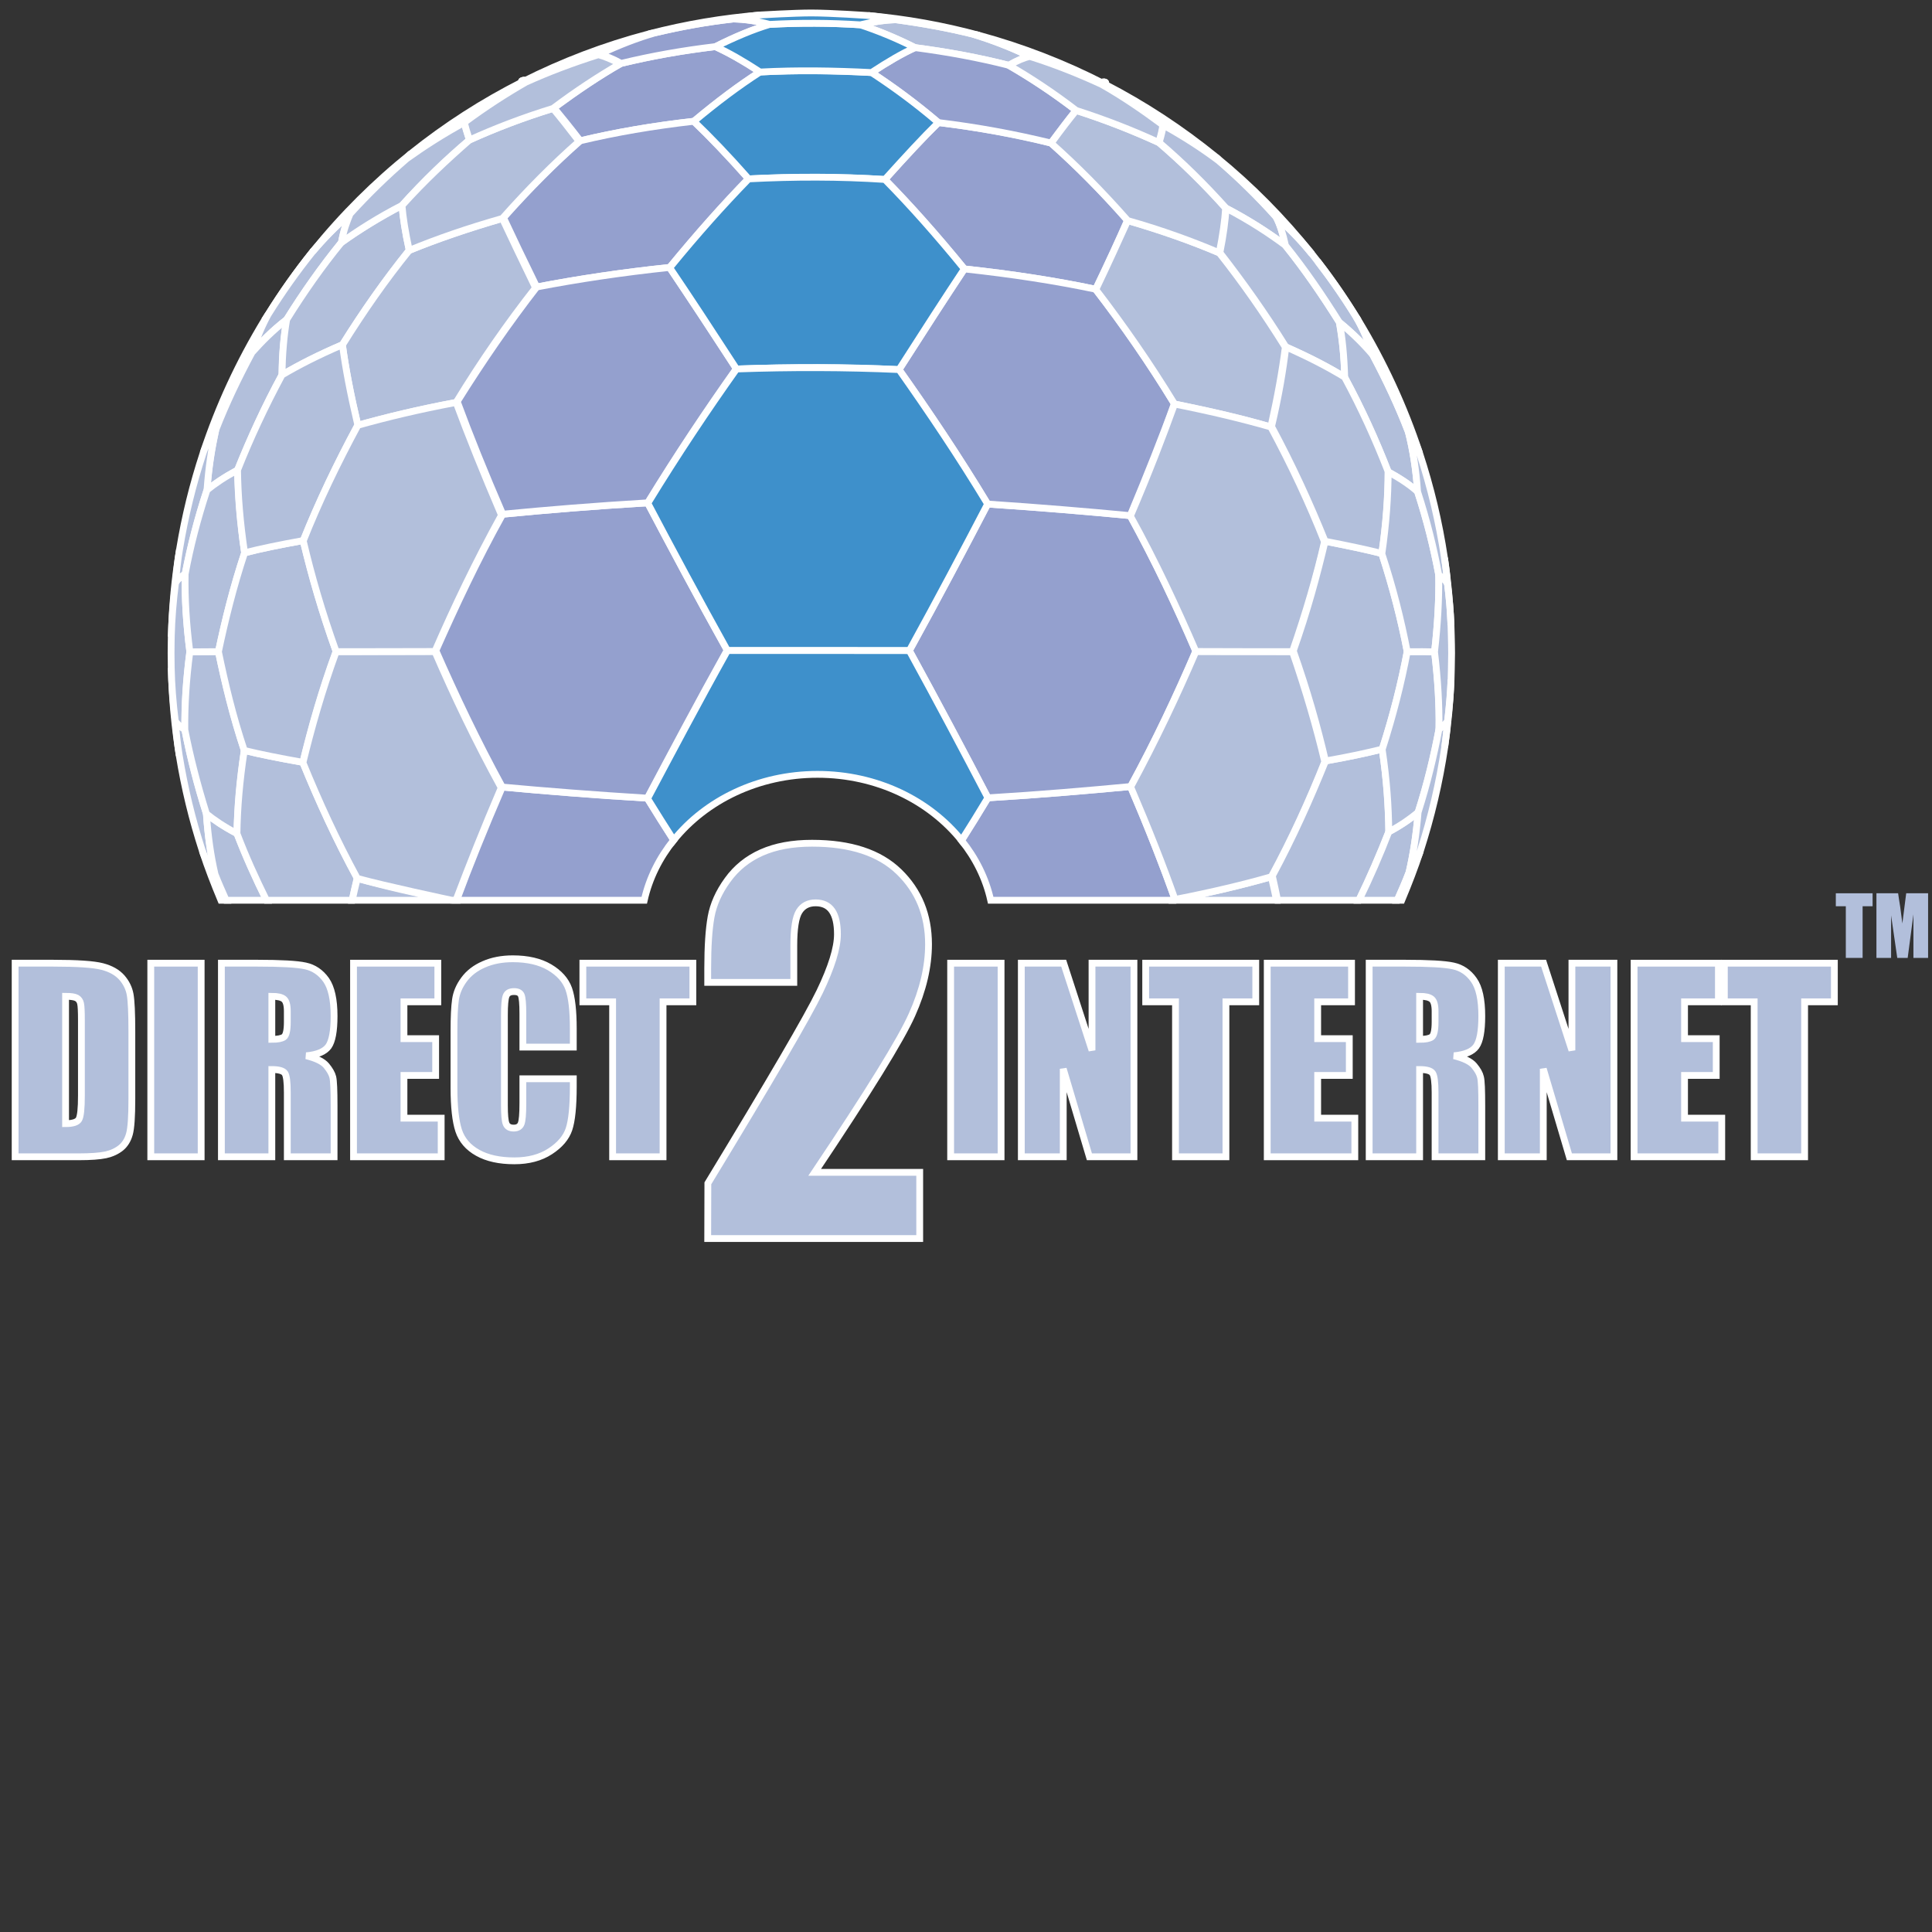 <?xml version="1.0" encoding="UTF-8"?>
<svg xmlns="http://www.w3.org/2000/svg" xmlns:xlink="http://www.w3.org/1999/xlink" width="142pt" height="142pt" viewBox="0 0 142 142" version="1.1">
<rect x="0" y="0" width="142" height="142" fill="#333333" stroke="none"/>
<defs>
<g>
<symbol overflow="visible" id="glyph0-0">
<path style="stroke:none;" d="M 0.75 0 L 0.75 -3.75 L 3.75 -3.75 L 3.75 0 Z M 0.844 -0.094 L 3.656 -0.094 L 3.656 -3.656 L 0.844 -3.656 Z M 0.844 -0.094 "/>
</symbol>
<symbol overflow="visible" id="glyph0-1">
<path style="stroke:none;" d="M 2.734 -4.75 L 2.734 -3.797 L 2 -3.797 L 2 0 L 0.766 0 L 0.766 -3.797 L 0.031 -3.797 L 0.031 -4.75 Z M 2.734 -4.75 "/>
</symbol>
<symbol overflow="visible" id="glyph0-2">
<path style="stroke:none;" d="M 4.047 -4.75 L 4.047 0 L 2.969 0 L 2.969 -3.203 L 2.547 0 L 1.781 0 L 1.328 -3.125 L 1.328 0 L 0.25 0 L 0.25 -4.75 L 1.844 -4.75 C 1.883 -4.457 1.938 -4.117 2 -3.734 L 2.156 -2.531 L 2.438 -4.75 Z M 4.047 -4.75 "/>
</symbol>
</g>
</defs>
<g id="surface1">
<path style="fill-rule:nonzero;fill:rgb(62.932%,60.869%,80.658%);fill-opacity:1;stroke-width:0.5;stroke-linecap:butt;stroke-linejoin:miter;stroke:rgb(100%,100%,100%);stroke-opacity:1;stroke-miterlimit:4;" d="M 34.137 83.004 C 35.691 84.191 37.145 85.129 38.652 85.961 C 38.203 86.297 39.047 85.828 38.516 86.004 C 37.953 86.004 38.914 86.242 38.414 85.992 C 35.461 84.496 32.777 82.77 30.199 80.707 C 30.086 80.617 29.965 80.488 29.898 80.34 C 31.164 81.246 32.551 82.141 34.137 83.004 Z M 34.137 83.004 " transform="matrix(1,0,0,-1,0,92)"/>
<path style="fill-rule:nonzero;fill:rgb(62.932%,60.869%,80.658%);fill-opacity:1;stroke-width:0.5;stroke-linecap:butt;stroke-linejoin:miter;stroke:rgb(100%,100%,100%);stroke-opacity:1;stroke-miterlimit:4;" d="M 43.98 87.98 C 45.469 88.688 46.824 89.203 48.129 89.582 C 47.961 89.562 47.812 89.539 47.645 89.496 C 44.426 88.645 41.379 87.488 38.406 85.988 C 38.91 86.246 37.949 86.004 38.512 86.004 C 39.047 85.828 38.086 85.965 38.652 85.961 C 40.309 86.707 42.039 87.391 43.98 87.98 Z M 43.98 87.98 " transform="matrix(1,0,0,-1,0,92)"/>
<path style="fill-rule:nonzero;fill:rgb(69.861%,74.924%,85.753%);fill-opacity:1;stroke-width:0.5;stroke-linecap:butt;stroke-linejoin:miter;stroke:rgb(100%,100%,100%);stroke-opacity:1;stroke-miterlimit:4;" d="M 67.254 88.5 C 65.77 89.242 64.488 89.758 63.227 90.176 C 64.23 90.414 65.074 90.527 65.836 90.551 C 67.832 90.281 69.66 89.949 71.52 89.488 C 72.844 89.066 74.203 88.578 75.684 87.855 C 75.27 87.773 74.758 87.559 74.141 87.203 C 71.922 87.766 69.68 88.18 67.254 88.5 Z M 67.254 88.5 " transform="matrix(1,0,0,-1,0,92)"/>
<path style="fill-rule:nonzero;fill:rgb(62.932%,60.869%,80.658%);fill-opacity:1;stroke-width:0.5;stroke-linecap:butt;stroke-linejoin:miter;stroke:rgb(100%,100%,100%);stroke-opacity:1;stroke-miterlimit:4;" d="M 75.695 87.852 C 77.605 87.25 79.316 86.559 80.969 85.797 C 81.395 86.113 80.578 85.68 81.082 85.84 C 81.59 86 80.699 86.074 81.172 85.832 C 78.207 87.352 75.176 88.527 71.969 89.402 C 71.828 89.441 71.699 89.465 71.527 89.484 C 72.855 89.09 74.215 88.57 75.695 87.852 Z M 75.695 87.852 " transform="matrix(1,0,0,-1,0,92)"/>
<path style="fill-rule:nonzero;fill:rgb(84.438%,84.154%,84.224%);fill-opacity:1;stroke-width:0.5;stroke-linecap:butt;stroke-linejoin:miter;stroke:rgb(100%,100%,100%);stroke-opacity:1;stroke-miterlimit:4;" d="M 85.5 82.805 C 87.062 81.938 88.418 81.059 89.656 80.121 C 89.59 80.273 89.484 80.371 89.371 80.461 C 86.824 82.531 84.109 84.312 81.199 85.816 C 80.734 86.059 81.613 85.984 81.117 85.824 C 80.594 85.828 81.527 85.781 81.004 85.785 C 82.504 84.934 83.945 83.984 85.5 82.805 Z M 85.5 82.805 " transform="matrix(1,0,0,-1,0,92)"/>
<path style="fill-rule:nonzero;fill:rgb(57.961%,62.582%,80.681%);fill-opacity:1;stroke-width:0.5;stroke-linecap:butt;stroke-linejoin:miter;stroke:rgb(100%,100%,100%);stroke-opacity:1;stroke-miterlimit:4;" d="M 49.516 30.254 C 48.871 31.254 48.227 32.277 47.578 33.336 C 43.594 33.566 40.148 33.855 36.918 34.152 C 35.578 31.039 34.484 28.328 33.562 25.832 L 47.352 25.832 C 47.715 27.457 48.469 28.953 49.516 30.254 Z M 49.516 30.254 " transform="matrix(1,0,0,-1,0,92)"/>
<path style="fill-rule:nonzero;fill:rgb(57.961%,62.582%,80.681%);fill-opacity:1;stroke-width:0.5;stroke-linecap:butt;stroke-linejoin:miter;stroke:rgb(100%,100%,100%);stroke-opacity:1;stroke-miterlimit:4;" d="M 42.648 81.652 C 41.855 82.68 41.242 83.434 40.715 84.07 C 42.465 85.352 44.062 86.441 45.652 87.34 C 47.898 87.883 50.156 88.285 52.586 88.574 C 53.555 88.113 54.605 87.555 55.855 86.715 C 54.34 85.75 52.781 84.574 50.992 83.086 C 48.035 82.754 45.301 82.289 42.648 81.652 Z M 42.648 81.652 " transform="matrix(1,0,0,-1,0,92)"/>
<path style="fill-rule:nonzero;fill:rgb(57.961%,62.582%,80.681%);fill-opacity:1;stroke-width:0.5;stroke-linecap:butt;stroke-linejoin:miter;stroke:rgb(100%,100%,100%);stroke-opacity:1;stroke-miterlimit:4;" d="M 39.449 70.906 C 38.461 72.926 37.672 74.566 37.008 75.996 C 38.93 78.156 40.773 80.004 42.648 81.652 C 45.285 82.281 48.02 82.746 50.992 83.086 C 52.199 81.934 53.488 80.578 55.016 78.871 C 53.18 76.984 51.285 74.859 49.215 72.344 C 45.691 71.973 42.5 71.492 39.449 70.906 Z M 39.449 70.906 " transform="matrix(1,0,0,-1,0,92)"/>
<path style="fill-rule:nonzero;fill:rgb(57.961%,62.582%,80.681%);fill-opacity:1;stroke-width:0.5;stroke-linecap:butt;stroke-linejoin:miter;stroke:rgb(100%,100%,100%);stroke-opacity:1;stroke-miterlimit:4;" d="M 45.652 87.34 C 45.016 87.695 44.48 87.902 44.039 88.004 C 45.504 88.699 46.855 89.215 48.184 89.598 C 50.051 90.039 51.902 90.383 53.898 90.605 C 54.684 90.605 55.543 90.48 56.566 90.207 C 55.32 89.836 54.051 89.32 52.586 88.574 C 50.152 88.285 47.895 87.883 45.652 87.34 Z M 45.652 87.34 " transform="matrix(1,0,0,-1,0,92)"/>
<path style="fill-rule:nonzero;fill:rgb(57.961%,62.582%,80.681%);fill-opacity:1;stroke-width:0.5;stroke-linecap:butt;stroke-linejoin:miter;stroke:rgb(100%,100%,100%);stroke-opacity:1;stroke-miterlimit:4;" d="M 53.898 90.605 C 54.613 90.77 55.254 90.848 55.91 90.898 C 53.121 90.676 50.406 90.215 47.703 89.512 C 47.848 89.551 48.016 89.578 48.184 89.598 C 50.051 90.039 51.902 90.383 53.898 90.605 Z M 53.898 90.605 " transform="matrix(1,0,0,-1,0,92)"/>
<path style="fill-rule:nonzero;fill:rgb(57.961%,62.582%,80.681%);fill-opacity:1;stroke-width:0.5;stroke-linecap:butt;stroke-linejoin:miter;stroke:rgb(100%,100%,100%);stroke-opacity:1;stroke-miterlimit:4;" d="M 36.918 34.152 C 35.043 37.59 33.477 40.902 32.035 44.18 C 33.5 47.473 35.051 50.797 36.949 54.207 C 40.184 54.52 43.633 54.805 47.602 55.043 C 49.379 51.695 51.25 48.145 53.449 44.219 C 51.254 40.285 49.379 36.73 47.578 33.336 C 43.609 33.582 40.141 33.855 36.918 34.152 Z M 36.918 34.152 " transform="matrix(1,0,0,-1,0,92)"/>
<path style="fill-rule:nonzero;fill:rgb(57.961%,62.582%,80.681%);fill-opacity:1;stroke-width:0.5;stroke-linecap:butt;stroke-linejoin:miter;stroke:rgb(100%,100%,100%);stroke-opacity:1;stroke-miterlimit:4;" d="M 36.949 54.207 C 35.605 57.312 34.523 60.004 33.605 62.488 C 35.5 65.516 37.41 68.281 39.449 70.906 C 42.504 71.492 45.684 71.969 49.215 72.344 C 50.688 70.141 52.27 67.754 54.121 64.906 C 51.973 61.871 49.805 58.637 47.602 55.043 C 43.629 54.805 40.18 54.52 36.949 54.207 Z M 36.949 54.207 " transform="matrix(1,0,0,-1,0,92)"/>
<path style="fill-rule:nonzero;fill:rgb(57.961%,62.582%,80.681%);fill-opacity:1;stroke-width:0.5;stroke-linecap:butt;stroke-linejoin:miter;stroke:rgb(100%,100%,100%);stroke-opacity:1;stroke-miterlimit:4;" d="M 83.094 34.191 C 79.914 33.891 76.535 33.602 72.609 33.359 C 71.965 32.285 71.316 31.246 70.672 30.227 C 71.711 28.934 72.457 27.445 72.816 25.832 L 86.309 25.832 C 86.324 25.859 86.344 25.887 86.359 25.914 C 85.465 28.402 84.426 31.082 83.094 34.191 Z M 83.094 34.191 " transform="matrix(1,0,0,-1,0,92)"/>
<path style="fill-rule:nonzero;fill:rgb(57.961%,62.582%,80.681%);fill-opacity:1;stroke-width:0.5;stroke-linecap:butt;stroke-linejoin:miter;stroke:rgb(100%,100%,100%);stroke-opacity:1;stroke-miterlimit:4;" d="M 70.879 72.234 C 68.797 74.785 66.891 76.898 65.039 78.809 C 66.539 80.492 67.805 81.848 68.969 82.992 C 71.93 82.629 74.629 82.152 77.242 81.488 C 79.109 79.832 80.957 77.98 82.867 75.809 C 82.246 74.367 81.496 72.754 80.527 70.742 C 77.547 71.367 74.379 71.855 70.879 72.234 Z M 70.879 72.234 " transform="matrix(1,0,0,-1,0,92)"/>
<path style="fill-rule:nonzero;fill:rgb(57.961%,62.582%,80.681%);fill-opacity:1;stroke-width:0.5;stroke-linecap:butt;stroke-linejoin:miter;stroke:rgb(100%,100%,100%);stroke-opacity:1;stroke-miterlimit:4;" d="M 68.973 82.992 C 67.176 84.492 65.598 85.652 64.055 86.668 C 65.277 87.469 66.305 88.07 67.254 88.5 C 69.684 88.18 71.926 87.766 74.141 87.203 C 75.723 86.285 77.363 85.219 79.086 83.895 C 78.582 83.273 78.004 82.5 77.242 81.488 C 74.613 82.129 71.906 82.633 68.973 82.992 Z M 68.973 82.992 " transform="matrix(1,0,0,-1,0,92)"/>
<path style="fill-rule:nonzero;fill:rgb(57.961%,62.582%,80.681%);fill-opacity:1;stroke-width:0.5;stroke-linecap:butt;stroke-linejoin:miter;stroke:rgb(100%,100%,100%);stroke-opacity:1;stroke-miterlimit:4;" d="M 71.52 89.488 C 71.664 89.449 71.816 89.441 71.957 89.406 C 69.258 90.137 66.602 90.609 63.82 90.859 C 64.473 90.805 65.121 90.691 65.836 90.551 C 67.832 90.281 69.66 89.949 71.52 89.488 Z M 71.52 89.488 " transform="matrix(1,0,0,-1,0,92)"/>
<path style="fill-rule:nonzero;fill:rgb(57.961%,62.582%,80.681%);fill-opacity:1;stroke-width:0.5;stroke-linecap:butt;stroke-linejoin:miter;stroke:rgb(100%,100%,100%);stroke-opacity:1;stroke-miterlimit:4;" d="M 72.609 33.359 C 70.863 36.715 68.969 40.27 66.836 44.18 C 68.988 48.078 70.844 51.605 72.59 54.953 C 76.488 54.699 79.895 54.406 83.07 54.102 C 84.926 50.691 86.504 47.414 87.887 44.145 C 86.488 40.891 84.953 37.598 83.094 34.191 C 79.91 33.891 76.531 33.598 72.609 33.359 Z M 72.609 33.359 " transform="matrix(1,0,0,-1,0,92)"/>
<path style="fill-rule:nonzero;fill:rgb(57.961%,62.582%,80.681%);fill-opacity:1;stroke-width:0.5;stroke-linecap:butt;stroke-linejoin:miter;stroke:rgb(100%,100%,100%);stroke-opacity:1;stroke-miterlimit:4;" d="M 72.59 54.953 C 70.414 58.551 68.238 61.793 66.078 64.832 C 67.898 67.68 69.441 70.062 70.879 72.234 C 74.383 71.855 77.551 71.367 80.527 70.742 C 82.559 68.133 84.465 65.355 86.312 62.332 C 85.422 59.855 84.352 57.184 83.07 54.102 C 79.895 54.406 76.488 54.691 72.59 54.953 Z M 72.59 54.953 " transform="matrix(1,0,0,-1,0,92)"/>
<path style="fill-rule:nonzero;fill:rgb(69.861%,74.924%,85.753%);fill-opacity:1;stroke-width:0.5;stroke-linecap:butt;stroke-linejoin:miter;stroke:rgb(100%,100%,100%);stroke-opacity:1;stroke-miterlimit:4;" d="M 19.711 68.887 C 20.723 70.512 21.801 72.035 22.984 73.512 C 23.043 73.582 22.988 73.52 23.047 73.59 C 21.719 71.938 19.441 68.469 19.441 68.469 C 19.531 68.613 19.617 68.742 19.711 68.887 Z M 19.711 68.887 " transform="matrix(1,0,0,-1,0,92)"/>
<path style="fill-rule:nonzero;fill:rgb(69.861%,74.924%,85.753%);fill-opacity:1;stroke-width:0.5;stroke-linecap:butt;stroke-linejoin:miter;stroke:rgb(100%,100%,100%);stroke-opacity:1;stroke-miterlimit:4;" d="M 15.863 60.41 C 16.648 62.359 17.512 64.215 18.523 66.105 C 18.871 67.203 19.262 68.078 19.711 68.887 C 19.617 68.742 19.527 68.613 19.441 68.469 C 17.57 65.395 16.07 62.148 14.934 58.715 C 15.121 59.27 15.402 59.809 15.863 60.41 Z M 15.863 60.41 " transform="matrix(1,0,0,-1,0,92)"/>
<path style="fill-rule:nonzero;fill:rgb(69.861%,74.924%,85.753%);fill-opacity:1;stroke-width:0.5;stroke-linecap:butt;stroke-linejoin:miter;stroke:rgb(100%,100%,100%);stroke-opacity:1;stroke-miterlimit:4;" d="M 18.52 66.09 C 18.887 67.184 19.258 68.07 19.703 68.879 C 20.734 70.527 21.797 72.031 22.98 73.504 C 23.75 74.418 24.629 75.332 25.73 76.281 C 25.457 75.711 25.262 75.039 25.094 74.18 C 23.641 72.367 22.328 70.531 21.07 68.512 C 19.996 67.684 19.211 66.867 18.52 66.09 Z M 18.52 66.09 " transform="matrix(1,0,0,-1,0,92)"/>
<path style="fill-rule:nonzero;fill:rgb(69.861%,74.924%,85.753%);fill-opacity:1;stroke-width:0.5;stroke-linecap:butt;stroke-linejoin:miter;stroke:rgb(100%,100%,100%);stroke-opacity:1;stroke-miterlimit:4;" d="M 15.211 55.98 C 15.336 57.645 15.57 59.062 15.859 60.398 C 16.621 62.355 17.508 64.203 18.52 66.09 C 19.215 66.867 19.988 67.664 21.07 68.512 C 20.867 67.328 20.734 66.023 20.723 64.441 C 19.449 62.109 18.422 59.809 17.461 57.453 C 16.5 56.918 15.789 56.438 15.211 55.98 Z M 15.211 55.98 " transform="matrix(1,0,0,-1,0,92)"/>
<path style="fill-rule:nonzero;fill:rgb(69.861%,74.924%,85.753%);fill-opacity:1;stroke-width:0.5;stroke-linecap:butt;stroke-linejoin:miter;stroke:rgb(100%,100%,100%);stroke-opacity:1;stroke-miterlimit:4;" d="M 25.73 76.281 C 27.117 77.801 28.469 79.105 29.898 80.34 C 29.984 80.504 30.086 80.617 30.199 80.707 C 27.547 78.578 25.188 76.227 23.047 73.586 C 22.984 73.512 23.039 73.582 22.98 73.504 C 23.762 74.438 24.645 75.348 25.73 76.281 Z M 25.73 76.281 " transform="matrix(1,0,0,-1,0,92)"/>
<path style="fill-rule:nonzero;fill:rgb(69.861%,74.924%,85.753%);fill-opacity:1;stroke-width:0.5;stroke-linecap:butt;stroke-linejoin:miter;stroke:rgb(100%,100%,100%);stroke-opacity:1;stroke-miterlimit:4;" d="M 20.723 64.438 C 20.754 66.012 20.867 67.328 21.07 68.512 C 22.332 70.535 23.641 72.402 25.094 74.18 C 26.383 75.098 27.828 75.992 29.551 76.906 C 29.633 75.996 29.777 74.953 30.078 73.609 C 28.336 71.422 26.727 69.156 25.168 66.664 C 23.387 65.898 21.961 65.172 20.723 64.438 Z M 20.723 64.438 " transform="matrix(1,0,0,-1,0,92)"/>
<path style="fill-rule:nonzero;fill:rgb(69.861%,74.924%,85.753%);fill-opacity:1;stroke-width:0.5;stroke-linecap:butt;stroke-linejoin:miter;stroke:rgb(100%,100%,100%);stroke-opacity:1;stroke-miterlimit:4;" d="M 25.094 74.18 C 25.246 75.055 25.492 75.711 25.73 76.281 C 27.098 77.781 28.449 79.09 29.898 80.34 C 31.164 81.246 32.551 82.141 34.137 83.004 C 34.184 82.715 34.301 82.312 34.504 81.719 C 32.809 80.293 31.188 78.727 29.551 76.906 C 27.812 76.008 26.379 75.098 25.094 74.18 Z M 25.094 74.18 " transform="matrix(1,0,0,-1,0,92)"/>
<path style="fill-rule:nonzero;fill:rgb(69.861%,74.924%,85.753%);fill-opacity:1;stroke-width:0.5;stroke-linecap:butt;stroke-linejoin:miter;stroke:rgb(100%,100%,100%);stroke-opacity:1;stroke-miterlimit:4;" d="M 26.301 60.742 C 25.773 62.992 25.398 64.918 25.168 66.648 C 26.727 69.145 28.309 71.414 30.078 73.598 C 32.117 74.426 34.359 75.191 36.926 75.945 C 37.609 74.496 38.379 72.871 39.363 70.848 C 37.312 68.23 35.387 65.469 33.527 62.422 C 30.715 61.895 28.387 61.328 26.301 60.742 Z M 26.301 60.742 " transform="matrix(1,0,0,-1,0,92)"/>
<path style="fill-rule:nonzero;fill:rgb(69.861%,74.924%,85.753%);fill-opacity:1;stroke-width:0.5;stroke-linecap:butt;stroke-linejoin:miter;stroke:rgb(100%,100%,100%);stroke-opacity:1;stroke-miterlimit:4;" d="M 30.078 73.598 C 29.793 74.922 29.617 76.004 29.547 76.895 C 31.188 78.719 32.836 80.25 34.504 81.711 C 36.402 82.57 38.371 83.328 40.645 84.031 C 41.176 83.395 41.766 82.656 42.566 81.609 C 40.695 79.957 38.844 78.105 36.926 75.945 C 34.344 75.211 32.129 74.441 30.078 73.598 Z M 30.078 73.598 " transform="matrix(1,0,0,-1,0,92)"/>
<path style="fill-rule:nonzero;fill:rgb(69.861%,74.924%,85.753%);fill-opacity:1;stroke-width:0.5;stroke-linecap:butt;stroke-linejoin:miter;stroke:rgb(100%,100%,100%);stroke-opacity:1;stroke-miterlimit:4;" d="M 34.504 81.711 C 34.316 82.289 34.195 82.691 34.137 83.004 C 35.684 84.156 37.18 85.113 38.652 85.961 C 40.332 86.719 42.047 87.367 43.98 87.98 C 44.434 87.855 44.957 87.645 45.586 87.312 C 44.004 86.391 42.398 85.348 40.645 84.031 C 38.387 83.336 36.402 82.566 34.504 81.711 Z M 34.504 81.711 " transform="matrix(1,0,0,-1,0,92)"/>
<path style="fill-rule:nonzero;fill:rgb(69.861%,74.924%,85.753%);fill-opacity:1;stroke-width:0.5;stroke-linecap:butt;stroke-linejoin:miter;stroke:rgb(100%,100%,100%);stroke-opacity:1;stroke-miterlimit:4;" d="M 12.887 38.977 C 12.715 40.352 12.613 41.645 12.586 42.906 C 12.637 40.742 12.832 38.621 13.176 36.465 C 13.047 37.281 12.961 38.082 12.887 38.977 Z M 12.887 38.977 " transform="matrix(1,0,0,-1,0,92)"/>
<path style="fill-rule:nonzero;fill:rgb(69.861%,74.924%,85.753%);fill-opacity:1;stroke-width:0.5;stroke-linecap:butt;stroke-linejoin:miter;stroke:rgb(100%,100%,100%);stroke-opacity:1;stroke-miterlimit:4;" d="M 12.898 49.137 C 12.973 50.008 13.066 50.824 13.195 51.613 C 12.844 49.48 12.645 47.391 12.59 45.203 C 12.621 46.492 12.723 47.738 12.898 49.137 Z M 12.898 49.137 " transform="matrix(1,0,0,-1,0,92)"/>
<path style="fill-rule:nonzero;fill:rgb(69.861%,74.924%,85.753%);fill-opacity:1;stroke-width:0.5;stroke-linecap:butt;stroke-linejoin:miter;stroke:rgb(100%,100%,100%);stroke-opacity:1;stroke-miterlimit:4;" d="M 15.801 27.758 C 15.492 29.086 15.285 30.52 15.164 32.203 C 14.477 34.332 13.98 36.355 13.586 38.379 C 13.215 38.602 13 38.824 12.883 39.008 C 12.949 38.137 13.043 37.305 13.172 36.488 C 13.562 34.09 14.117 31.785 14.875 29.453 C 15.043 28.922 15.344 28.363 15.801 27.758 Z M 15.801 27.758 " transform="matrix(1,0,0,-1,0,92)"/>
<path style="fill-rule:nonzero;fill:rgb(69.861%,74.924%,85.753%);fill-opacity:1;stroke-width:0.5;stroke-linecap:butt;stroke-linejoin:miter;stroke:rgb(100%,100%,100%);stroke-opacity:1;stroke-miterlimit:4;" d="M 16.621 25.832 C 16.34 26.469 16.051 27.105 15.801 27.758 C 15.344 28.363 15.043 28.922 14.875 29.453 C 15.273 28.223 15.742 27.02 16.238 25.832 Z M 16.621 25.832 " transform="matrix(1,0,0,-1,0,92)"/>
<path style="fill-rule:nonzero;fill:rgb(69.861%,74.924%,85.753%);fill-opacity:1;stroke-width:0.5;stroke-linecap:butt;stroke-linejoin:miter;stroke:rgb(100%,100%,100%);stroke-opacity:1;stroke-miterlimit:4;" d="M 12.586 42.934 C 12.613 41.672 12.711 40.383 12.883 39.008 C 13.004 38.801 13.211 38.621 13.586 38.379 C 13.562 40.188 13.68 42.035 13.949 44.109 C 13.691 46.164 13.578 48.016 13.609 49.82 C 13.234 49.578 13 49.375 12.902 49.164 C 12.727 47.793 12.625 46.523 12.59 45.238 C 12.59 45.238 12.574 44.445 12.574 43.988 C 12.574 43.602 12.586 42.938 12.586 42.934 Z M 12.586 42.934 " transform="matrix(1,0,0,-1,0,92)"/>
<path style="fill-rule:nonzero;fill:rgb(69.861%,74.924%,85.753%);fill-opacity:1;stroke-width:0.5;stroke-linecap:butt;stroke-linejoin:miter;stroke:rgb(100%,100%,100%);stroke-opacity:1;stroke-miterlimit:4;" d="M 16.621 25.832 L 19.59 25.832 C 18.793 27.457 18.066 29.078 17.418 30.734 C 16.438 31.262 15.746 31.723 15.172 32.184 C 15.285 30.523 15.496 29.07 15.805 27.742 C 16.055 27.094 16.344 26.465 16.621 25.832 Z M 16.621 25.832 " transform="matrix(1,0,0,-1,0,92)"/>
<path style="fill-rule:nonzero;fill:rgb(69.861%,74.924%,85.753%);fill-opacity:1;stroke-width:0.5;stroke-linecap:butt;stroke-linejoin:miter;stroke:rgb(100%,100%,100%);stroke-opacity:1;stroke-miterlimit:4;" d="M 15.172 32.184 C 14.5 34.34 13.984 36.34 13.586 38.363 C 13.566 40.145 13.684 42.02 13.953 44.09 C 14.488 44.09 15.16 44.105 16.055 44.105 C 16.539 41.785 17.129 39.383 17.953 36.848 C 17.633 34.574 17.449 32.582 17.418 30.734 C 16.445 31.242 15.746 31.723 15.172 32.184 Z M 15.172 32.184 " transform="matrix(1,0,0,-1,0,92)"/>
<path style="fill-rule:nonzero;fill:rgb(69.861%,74.924%,85.753%);fill-opacity:1;stroke-width:0.5;stroke-linecap:butt;stroke-linejoin:miter;stroke:rgb(100%,100%,100%);stroke-opacity:1;stroke-miterlimit:4;" d="M 25.879 25.832 C 25.992 26.355 26.113 26.898 26.25 27.465 C 24.707 30.32 23.418 33.129 22.258 35.969 C 20.504 36.281 19.113 36.559 17.953 36.844 C 17.605 34.57 17.445 32.605 17.418 30.73 C 18.047 29.074 18.781 27.453 19.586 25.832 Z M 25.879 25.832 " transform="matrix(1,0,0,-1,0,92)"/>
<path style="fill-rule:nonzero;fill:rgb(69.861%,74.924%,85.753%);fill-opacity:1;stroke-width:0.5;stroke-linecap:butt;stroke-linejoin:miter;stroke:rgb(100%,100%,100%);stroke-opacity:1;stroke-miterlimit:4;" d="M 33.191 25.832 C 30.527 26.352 28.289 26.875 26.262 27.438 C 26.121 26.879 26 26.348 25.887 25.832 Z M 33.191 25.832 " transform="matrix(1,0,0,-1,0,92)"/>
<path style="fill-rule:nonzero;fill:rgb(69.861%,74.924%,85.753%);fill-opacity:1;stroke-width:0.5;stroke-linecap:butt;stroke-linejoin:miter;stroke:rgb(100%,100%,100%);stroke-opacity:1;stroke-miterlimit:4;" d="M 12.902 49.164 C 13 49.375 13.234 49.578 13.609 49.82 C 14.016 51.844 14.508 53.852 15.215 55.996 C 15.336 57.66 15.547 59.086 15.863 60.41 C 15.402 59.809 15.121 59.27 14.934 58.715 C 14.168 56.383 13.598 54.055 13.199 51.637 C 13.062 50.82 12.977 50.035 12.902 49.164 Z M 12.902 49.164 " transform="matrix(1,0,0,-1,0,92)"/>
<path style="fill-rule:nonzero;fill:rgb(69.861%,74.924%,85.753%);fill-opacity:1;stroke-width:0.5;stroke-linecap:butt;stroke-linejoin:miter;stroke:rgb(100%,100%,100%);stroke-opacity:1;stroke-miterlimit:4;" d="M 13.953 44.09 C 13.691 46.145 13.578 47.996 13.609 49.805 C 13.988 51.832 14.512 53.855 15.211 55.98 C 15.797 56.461 16.508 56.941 17.461 57.453 C 17.512 55.613 17.645 53.645 17.977 51.367 C 17.133 48.809 16.551 46.461 16.055 44.105 C 15.156 44.105 14.488 44.09 13.953 44.09 Z M 13.953 44.09 " transform="matrix(1,0,0,-1,0,92)"/>
<path style="fill-rule:nonzero;fill:rgb(69.861%,74.924%,85.753%);fill-opacity:1;stroke-width:0.5;stroke-linecap:butt;stroke-linejoin:miter;stroke:rgb(100%,100%,100%);stroke-opacity:1;stroke-miterlimit:4;" d="M 17.953 36.844 C 17.098 39.402 16.539 41.766 16.055 44.102 C 16.551 46.441 17.133 48.812 17.977 51.367 C 19.145 51.672 20.523 51.953 22.285 52.27 C 22.895 49.727 23.648 47.074 24.699 44.133 C 23.625 41.191 22.879 38.52 22.258 35.969 C 20.5 36.281 19.113 36.559 17.953 36.844 Z M 17.953 36.844 " transform="matrix(1,0,0,-1,0,92)"/>
<path style="fill-rule:nonzero;fill:rgb(69.861%,74.924%,85.753%);fill-opacity:1;stroke-width:0.5;stroke-linecap:butt;stroke-linejoin:miter;stroke:rgb(100%,100%,100%);stroke-opacity:1;stroke-miterlimit:4;" d="M 17.977 51.367 C 17.641 53.621 17.484 55.598 17.461 57.453 C 18.398 59.816 19.469 62.102 20.723 64.438 C 21.961 65.172 23.387 65.898 25.168 66.664 C 25.398 64.934 25.762 63.039 26.297 60.762 C 24.758 57.91 23.441 55.121 22.285 52.27 C 20.52 51.949 19.141 51.668 17.977 51.367 Z M 17.977 51.367 " transform="matrix(1,0,0,-1,0,92)"/>
<path style="fill-rule:nonzero;fill:rgb(69.861%,74.924%,85.753%);fill-opacity:1;stroke-width:0.5;stroke-linecap:butt;stroke-linejoin:miter;stroke:rgb(100%,100%,100%);stroke-opacity:1;stroke-miterlimit:4;" d="M 33.562 25.961 C 34.492 28.41 35.531 31.043 36.84 34.102 C 34.965 37.523 33.387 40.832 31.965 44.117 C 29.125 44.105 26.797 44.117 24.707 44.105 C 23.633 41.152 22.887 38.5 22.266 35.945 C 23.43 33.09 24.719 30.281 26.262 27.438 C 28.27 26.883 33.059 25.863 33.188 25.836 L 33.844 25.836 " transform="matrix(1,0,0,-1,0,92)"/>
<path style="fill-rule:nonzero;fill:rgb(69.861%,74.924%,85.753%);fill-opacity:1;stroke-width:0.5;stroke-linecap:butt;stroke-linejoin:miter;stroke:rgb(100%,100%,100%);stroke-opacity:1;stroke-miterlimit:4;" d="M 24.707 44.105 C 23.648 47.051 22.891 49.691 22.289 52.246 C 23.418 55.09 24.758 57.879 26.301 60.742 C 28.391 61.328 30.723 61.895 33.527 62.422 C 34.449 59.934 35.535 57.238 36.859 54.137 C 34.969 50.707 33.395 47.402 31.965 44.117 C 29.141 44.117 26.793 44.098 24.707 44.105 Z M 24.707 44.105 " transform="matrix(1,0,0,-1,0,92)"/>
<path style="fill-rule:nonzero;fill:rgb(69.861%,74.924%,85.753%);fill-opacity:1;stroke-width:0.5;stroke-linecap:butt;stroke-linejoin:miter;stroke:rgb(100%,100%,100%);stroke-opacity:1;stroke-miterlimit:4;" d="M 86.328 62.305 C 84.477 65.336 82.562 68.082 80.539 70.719 C 81.484 72.695 82.227 74.344 82.883 75.789 C 85.434 75.035 87.629 74.262 89.613 73.418 C 91.348 71.23 92.93 68.953 94.469 66.488 C 94.25 64.766 93.914 62.883 93.406 60.617 C 91.371 61.219 89.062 61.746 86.328 62.305 Z M 86.328 62.305 " transform="matrix(1,0,0,-1,0,92)"/>
<path style="fill-rule:nonzero;fill:rgb(69.861%,74.924%,85.753%);fill-opacity:1;stroke-width:0.5;stroke-linecap:butt;stroke-linejoin:miter;stroke:rgb(100%,100%,100%);stroke-opacity:1;stroke-miterlimit:4;" d="M 82.883 75.789 C 80.969 77.965 79.117 79.82 77.258 81.477 C 78.008 82.52 78.594 83.262 79.098 83.883 C 81.348 83.16 83.301 82.379 85.16 81.531 C 86.844 80.09 88.461 78.512 90.082 76.703 C 90.023 75.793 89.879 74.738 89.613 73.418 C 87.625 74.262 85.43 75.066 82.883 75.789 Z M 82.883 75.789 " transform="matrix(1,0,0,-1,0,92)"/>
<path style="fill-rule:nonzero;fill:rgb(69.861%,74.924%,85.753%);fill-opacity:1;stroke-width:0.5;stroke-linecap:butt;stroke-linejoin:miter;stroke:rgb(100%,100%,100%);stroke-opacity:1;stroke-miterlimit:4;" d="M 79.098 83.883 C 77.371 85.207 75.754 86.27 74.152 87.195 C 74.77 87.551 75.246 87.754 75.695 87.852 C 77.605 87.25 79.316 86.559 80.969 85.797 C 82.465 84.949 83.918 83.965 85.465 82.816 C 85.426 82.496 85.352 82.105 85.16 81.531 C 83.301 82.383 81.348 83.16 79.098 83.883 Z M 79.098 83.883 " transform="matrix(1,0,0,-1,0,92)"/>
<path style="fill-rule:nonzero;fill:rgb(69.861%,74.924%,85.753%);fill-opacity:1;stroke-width:0.5;stroke-linecap:butt;stroke-linejoin:miter;stroke:rgb(100%,100%,100%);stroke-opacity:1;stroke-miterlimit:4;" d="M 90.117 76.699 C 88.492 78.512 86.883 80.082 85.199 81.523 C 85.371 82.109 85.465 82.535 85.5 82.805 C 87.062 81.938 88.418 81.059 89.656 80.121 C 91.098 78.895 92.445 77.559 93.785 76.062 C 94.074 75.508 94.289 74.848 94.469 73.969 C 93.219 74.898 91.828 75.801 90.117 76.699 Z M 90.117 76.699 " transform="matrix(1,0,0,-1,0,92)"/>
<path style="fill-rule:nonzero;fill:rgb(69.861%,74.924%,85.753%);fill-opacity:1;stroke-width:0.5;stroke-linecap:butt;stroke-linejoin:miter;stroke:rgb(100%,100%,100%);stroke-opacity:1;stroke-miterlimit:4;" d="M 94.508 66.504 C 92.977 68.961 91.375 71.219 89.66 73.426 C 89.926 74.75 90.059 75.793 90.117 76.699 C 91.832 75.797 93.219 74.898 94.469 73.969 C 95.898 72.195 97.18 70.324 98.438 68.324 C 98.637 67.137 98.805 65.859 98.828 64.281 C 97.625 65.02 96.246 65.738 94.508 66.504 Z M 94.508 66.504 " transform="matrix(1,0,0,-1,0,92)"/>
<path style="fill-rule:nonzero;fill:rgb(69.861%,74.924%,85.753%);fill-opacity:1;stroke-width:0.5;stroke-linecap:butt;stroke-linejoin:miter;stroke:rgb(100%,100%,100%);stroke-opacity:1;stroke-miterlimit:4;" d="M 98.445 68.305 C 97.188 70.309 95.922 72.164 94.48 73.957 C 94.297 74.801 94.086 75.496 93.797 76.051 C 94.879 75.109 95.738 74.191 96.465 73.281 C 97.645 71.797 98.688 70.305 99.695 68.672 C 100.16 67.871 100.547 66.992 100.906 65.902 C 100.25 66.672 99.461 67.465 98.445 68.305 Z M 98.445 68.305 " transform="matrix(1,0,0,-1,0,92)"/>
<path style="fill-rule:nonzero;fill:rgb(69.861%,74.924%,85.753%);fill-opacity:1;stroke-width:0.5;stroke-linecap:butt;stroke-linejoin:miter;stroke:rgb(100%,100%,100%);stroke-opacity:1;stroke-miterlimit:4;" d="M 102.031 57.324 C 101.113 59.66 100.078 61.957 98.836 64.262 C 98.789 65.832 98.664 67.137 98.445 68.309 C 99.465 67.465 100.238 66.691 100.906 65.902 C 101.902 64.023 102.77 62.184 103.516 60.246 C 103.852 58.926 104.074 57.508 104.188 55.863 C 103.664 56.316 102.961 56.801 102.031 57.324 Z M 102.031 57.324 " transform="matrix(1,0,0,-1,0,92)"/>
<path style="fill-rule:nonzero;fill:rgb(69.861%,74.924%,85.753%);fill-opacity:1;stroke-width:0.5;stroke-linecap:butt;stroke-linejoin:miter;stroke:rgb(100%,100%,100%);stroke-opacity:1;stroke-miterlimit:4;" d="M 93.797 76.051 C 94.848 75.145 95.695 74.246 96.422 73.336 C 94.312 75.973 91.992 78.32 89.379 80.453 C 89.492 80.363 89.566 80.262 89.668 80.113 C 91.074 78.883 92.441 77.562 93.797 76.051 Z M 93.797 76.051 " transform="matrix(1,0,0,-1,0,92)"/>
<path style="fill-rule:nonzero;fill:rgb(69.861%,74.924%,85.753%);fill-opacity:1;stroke-width:0.5;stroke-linecap:butt;stroke-linejoin:miter;stroke:rgb(100%,100%,100%);stroke-opacity:1;stroke-miterlimit:4;" d="M 100.906 65.902 C 101.902 64.023 102.773 62.18 103.516 60.242 C 103.918 59.723 104.164 59.203 104.336 58.699 C 103.207 62.113 101.699 65.383 99.836 68.453 C 99.746 68.594 99.785 68.531 99.695 68.672 C 100.16 67.871 100.547 66.992 100.906 65.902 Z M 100.906 65.902 " transform="matrix(1,0,0,-1,0,92)"/>
<path style="fill-rule:nonzero;fill:rgb(69.861%,74.924%,85.753%);fill-opacity:1;stroke-width:0.5;stroke-linecap:butt;stroke-linejoin:miter;stroke:rgb(100%,100%,100%);stroke-opacity:1;stroke-miterlimit:4;" d="M 99.836 68.453 C 98.91 69.969 97.922 71.402 96.836 72.805 C 97.863 71.48 98.797 70.137 99.695 68.672 C 99.785 68.531 99.746 68.594 99.836 68.453 Z M 99.836 68.453 " transform="matrix(1,0,0,-1,0,92)"/>
<path style="fill-rule:nonzero;fill:rgb(69.861%,74.924%,85.753%);fill-opacity:1;stroke-width:0.5;stroke-linecap:butt;stroke-linejoin:miter;stroke:rgb(100%,100%,100%);stroke-opacity:1;stroke-miterlimit:4;" d="M 93.82 25.832 C 93.707 26.387 93.582 26.961 93.441 27.559 C 91.406 26.98 89.137 26.434 86.363 25.891 C 86.352 25.871 86.34 25.852 86.328 25.832 Z M 93.82 25.832 " transform="matrix(1,0,0,-1,0,92)"/>
<path style="fill-rule:nonzero;fill:rgb(69.861%,74.924%,85.753%);fill-opacity:1;stroke-width:0.5;stroke-linecap:butt;stroke-linejoin:miter;stroke:rgb(100%,100%,100%);stroke-opacity:1;stroke-miterlimit:4;" d="M 86.363 25.891 C 85.488 28.371 84.43 31.055 83.102 34.164 C 84.945 37.582 86.496 40.863 87.895 44.117 C 90.668 44.113 92.934 44.117 94.996 44.105 C 96 41.184 96.762 38.555 97.367 36.012 C 96.246 33.195 94.977 30.395 93.441 27.559 C 91.402 26.977 89.133 26.434 86.363 25.891 Z M 86.363 25.891 " transform="matrix(1,0,0,-1,0,92)"/>
<path style="fill-rule:nonzero;fill:rgb(69.861%,74.924%,85.753%);fill-opacity:1;stroke-width:0.5;stroke-linecap:butt;stroke-linejoin:miter;stroke:rgb(100%,100%,100%);stroke-opacity:1;stroke-miterlimit:4;" d="M 87.895 44.117 C 86.488 47.371 84.953 50.676 83.082 54.07 C 84.414 57.176 85.434 59.832 86.328 62.305 C 89.059 61.758 91.355 61.207 93.406 60.617 C 94.93 57.789 96.23 55.012 97.348 52.18 C 96.773 49.652 96.004 47.027 94.996 44.105 C 92.93 44.098 90.664 44.113 87.895 44.117 Z M 87.895 44.117 " transform="matrix(1,0,0,-1,0,92)"/>
<path style="fill-rule:nonzero;fill:rgb(69.861%,74.924%,85.753%);fill-opacity:1;stroke-width:0.5;stroke-linecap:butt;stroke-linejoin:miter;stroke:rgb(100%,100%,100%);stroke-opacity:1;stroke-miterlimit:4;" d="M 99.871 25.832 C 100.684 27.504 101.402 29.172 102.078 30.875 C 102.039 32.734 101.926 34.695 101.59 36.938 C 100.461 36.66 99.125 36.367 97.426 36.07 C 96.281 33.238 95.043 30.469 93.516 27.625 C 93.66 27 93.785 26.406 93.902 25.832 Z M 99.871 25.832 " transform="matrix(1,0,0,-1,0,92)"/>
<path style="fill-rule:nonzero;fill:rgb(69.861%,74.924%,85.753%);fill-opacity:1;stroke-width:0.5;stroke-linecap:butt;stroke-linejoin:miter;stroke:rgb(100%,100%,100%);stroke-opacity:1;stroke-miterlimit:4;" d="M 97.422 36.07 C 96.832 38.594 96.086 41.238 95.055 44.16 C 96.086 47.074 96.797 49.703 97.391 52.219 C 99.078 51.891 100.426 51.609 101.559 51.32 C 102.371 48.781 102.98 46.449 103.426 44.121 C 102.992 41.816 102.406 39.469 101.59 36.938 C 100.457 36.66 99.121 36.363 97.422 36.07 Z M 97.422 36.07 " transform="matrix(1,0,0,-1,0,92)"/>
<path style="fill-rule:nonzero;fill:rgb(69.861%,74.924%,85.753%);fill-opacity:1;stroke-width:0.5;stroke-linecap:butt;stroke-linejoin:miter;stroke:rgb(100%,100%,100%);stroke-opacity:1;stroke-miterlimit:4;" d="M 102.699 25.832 C 103 26.512 103.301 27.191 103.566 27.891 C 103.871 29.219 104.094 30.633 104.23 32.297 C 103.68 31.828 102.996 31.367 102.074 30.859 C 101.418 29.156 100.695 27.496 99.883 25.832 Z M 102.699 25.832 " transform="matrix(1,0,0,-1,0,92)"/>
<path style="fill-rule:nonzero;fill:rgb(69.861%,74.924%,85.753%);fill-opacity:1;stroke-width:0.5;stroke-linecap:butt;stroke-linejoin:miter;stroke:rgb(100%,100%,100%);stroke-opacity:1;stroke-miterlimit:4;" d="M 102.074 30.859 C 102.062 32.711 101.926 34.68 101.59 36.918 C 102.406 39.453 102.992 41.797 103.43 44.102 C 104.301 44.105 104.926 44.109 105.438 44.09 C 105.684 42.055 105.805 40.176 105.766 38.418 C 105.398 36.406 104.91 34.43 104.23 32.297 C 103.688 31.848 103.02 31.359 102.074 30.859 Z M 102.074 30.859 " transform="matrix(1,0,0,-1,0,92)"/>
<path style="fill-rule:nonzero;fill:rgb(69.861%,74.924%,85.753%);fill-opacity:1;stroke-width:0.5;stroke-linecap:butt;stroke-linejoin:miter;stroke:rgb(100%,100%,100%);stroke-opacity:1;stroke-miterlimit:4;" d="M 103.027 25.832 C 103.523 27.016 103.988 28.215 104.391 29.441 C 104.223 28.93 103.949 28.445 103.566 27.891 C 103.301 27.191 103 26.512 102.699 25.832 Z M 103.027 25.832 " transform="matrix(1,0,0,-1,0,92)"/>
<path style="fill-rule:nonzero;fill:rgb(69.861%,74.924%,85.753%);fill-opacity:1;stroke-width:0.5;stroke-linecap:butt;stroke-linejoin:miter;stroke:rgb(100%,100%,100%);stroke-opacity:1;stroke-miterlimit:4;" d="M 106.402 39.039 C 106.309 38.832 106.086 38.645 105.766 38.418 C 105.375 36.41 104.906 34.406 104.23 32.297 C 104.094 30.633 103.871 29.219 103.566 27.891 C 103.949 28.445 104.223 28.93 104.391 29.441 C 105.203 31.961 105.793 34.457 106.188 37.098 C 106.277 37.723 106.355 38.363 106.402 39.039 Z M 106.402 39.039 " transform="matrix(1,0,0,-1,0,92)"/>
<path style="fill-rule:nonzero;fill:rgb(69.861%,74.924%,85.753%);fill-opacity:1;stroke-width:0.5;stroke-linecap:butt;stroke-linejoin:miter;stroke:rgb(100%,100%,100%);stroke-opacity:1;stroke-miterlimit:4;" d="M 97.391 52.219 C 96.254 55.035 94.977 57.82 93.457 60.648 C 93.992 62.914 94.301 64.766 94.508 66.504 C 96.246 65.734 97.625 65.016 98.828 64.281 C 100.074 61.977 101.098 59.723 102.023 57.348 C 102.016 55.516 101.883 53.559 101.559 51.32 C 100.422 51.609 99.078 51.891 97.391 52.219 Z M 97.391 52.219 " transform="matrix(1,0,0,-1,0,92)"/>
<path style="fill-rule:nonzero;fill:rgb(69.861%,74.924%,85.753%);fill-opacity:1;stroke-width:0.5;stroke-linecap:butt;stroke-linejoin:miter;stroke:rgb(100%,100%,100%);stroke-opacity:1;stroke-miterlimit:4;" d="M 103.43 44.102 C 102.98 46.43 102.398 48.766 101.566 51.297 C 101.891 53.543 102.023 55.496 102.031 57.324 C 102.953 56.82 103.66 56.34 104.188 55.863 C 104.879 53.758 105.371 51.754 105.746 49.746 C 105.773 47.961 105.672 46.145 105.438 44.09 C 104.926 44.109 104.301 44.105 103.43 44.102 Z M 103.43 44.102 " transform="matrix(1,0,0,-1,0,92)"/>
<path style="fill-rule:nonzero;fill:rgb(69.861%,74.924%,85.753%);fill-opacity:1;stroke-width:0.5;stroke-linecap:butt;stroke-linejoin:miter;stroke:rgb(100%,100%,100%);stroke-opacity:1;stroke-miterlimit:4;" d="M 105.746 49.742 C 105.773 47.957 105.672 46.145 105.438 44.086 C 105.684 42.031 105.785 40.199 105.766 38.418 C 106.09 38.645 106.309 38.832 106.402 39.039 C 106.539 40.102 106.613 41.066 106.652 42.086 C 106.652 42.086 106.691 43.363 106.691 43.988 C 106.691 44.688 106.645 46.062 106.645 46.062 C 106.602 47.082 106.527 48.039 106.387 49.098 C 106.293 49.285 106.098 49.496 105.746 49.742 Z M 105.746 49.742 " transform="matrix(1,0,0,-1,0,92)"/>
<path style="fill-rule:nonzero;fill:rgb(69.861%,74.924%,85.753%);fill-opacity:1;stroke-width:0.5;stroke-linecap:butt;stroke-linejoin:miter;stroke:rgb(100%,100%,100%);stroke-opacity:1;stroke-miterlimit:4;" d="M 104.191 55.863 C 104.883 53.73 105.371 51.746 105.746 49.742 C 106.094 49.52 106.293 49.309 106.387 49.098 C 106.34 49.777 106.262 50.383 106.164 51.008 C 105.766 53.652 105.168 56.16 104.336 58.699 C 104.164 59.207 103.914 59.723 103.516 60.242 C 103.844 58.945 104.078 57.508 104.191 55.863 Z M 104.191 55.863 " transform="matrix(1,0,0,-1,0,92)"/>
<path style="fill-rule:nonzero;fill:rgb(69.861%,74.924%,85.753%);fill-opacity:1;stroke-width:0.5;stroke-linecap:butt;stroke-linejoin:miter;stroke:rgb(100%,100%,100%);stroke-opacity:1;stroke-miterlimit:4;" d="M 106.184 37.094 C 106.43 38.754 106.582 40.363 106.652 42.059 C 106.609 41.062 106.516 40.086 106.402 39.027 C 106.332 38.352 106.281 37.742 106.184 37.094 Z M 106.184 37.094 " transform="matrix(1,0,0,-1,0,92)"/>
<path style="fill-rule:nonzero;fill:rgb(69.861%,74.924%,85.753%);fill-opacity:1;stroke-width:0.5;stroke-linecap:butt;stroke-linejoin:miter;stroke:rgb(100%,100%,100%);stroke-opacity:1;stroke-miterlimit:4;" d="M 106.645 46.059 C 106.57 47.73 106.414 49.332 106.172 50.988 C 106.266 50.363 106.344 49.738 106.391 49.086 C 106.527 48.023 106.605 47.051 106.645 46.059 Z M 106.645 46.059 " transform="matrix(1,0,0,-1,0,92)"/>
<path style="fill-rule:nonzero;fill:rgb(69.861%,74.924%,85.753%);fill-opacity:1;stroke-width:0.5;stroke-linecap:butt;stroke-linejoin:miter;stroke:rgb(100%,100%,100%);stroke-opacity:1;stroke-miterlimit:4;" d="M 5.645 18.645 C 5.789 18.562 5.883 18.43 5.922 18.246 C 5.965 18.066 5.984 17.652 5.984 17.008 L 5.984 11.477 C 5.984 10.527 5.922 9.949 5.801 9.734 C 5.68 9.52 5.352 9.414 4.82 9.414 L 4.82 18.773 C 5.227 18.773 5.496 18.73 5.645 18.645 Z M 1.113 6.977 L 5.785 6.977 C 6.672 6.977 7.332 7.027 7.773 7.121 C 8.211 7.219 8.582 7.391 8.883 7.633 C 9.18 7.875 9.391 8.211 9.512 8.645 C 9.633 9.074 9.691 9.93 9.691 11.207 L 9.691 16.188 C 9.691 17.535 9.648 18.441 9.566 18.902 C 9.484 19.359 9.281 19.777 8.953 20.152 C 8.621 20.527 8.145 20.797 7.516 20.961 C 6.883 21.125 5.676 21.207 3.887 21.207 L 1.113 21.207 Z M 1.113 6.977 " transform="matrix(1,0,0,-1,0,92)"/>
<path style="fill-rule:nonzero;fill:rgb(69.861%,74.924%,85.753%);fill-opacity:1;stroke-width:0.5;stroke-linecap:butt;stroke-linejoin:miter;stroke:rgb(100%,100%,100%);stroke-opacity:1;stroke-miterlimit:4;" d="M 11.082 21.207 L 14.785 21.207 L 14.785 6.977 L 11.082 6.977 Z M 11.082 21.207 " transform="matrix(1,0,0,-1,0,92)"/>
<path style="fill-rule:nonzero;fill:rgb(69.861%,74.924%,85.753%);fill-opacity:1;stroke-width:0.5;stroke-linecap:butt;stroke-linejoin:miter;stroke:rgb(100%,100%,100%);stroke-opacity:1;stroke-miterlimit:4;" d="M 20.871 18.562 C 21.035 18.422 21.117 18.125 21.117 17.676 L 21.117 16.891 C 21.117 16.266 21.031 15.895 20.863 15.777 C 20.695 15.664 20.398 15.609 19.98 15.609 L 19.98 18.773 C 20.41 18.773 20.711 18.703 20.871 18.562 Z M 16.273 6.977 L 19.98 6.977 L 19.98 13.391 C 20.496 13.391 20.816 13.297 20.938 13.117 C 21.059 12.938 21.117 12.465 21.117 11.703 L 21.117 6.977 L 24.555 6.977 L 24.555 10.73 C 24.555 11.879 24.523 12.578 24.461 12.832 C 24.398 13.09 24.238 13.367 23.988 13.672 C 23.734 13.977 23.246 14.219 22.512 14.402 C 23.32 14.477 23.863 14.707 24.141 15.086 C 24.414 15.469 24.555 16.215 24.555 17.32 C 24.555 18.535 24.355 19.418 23.969 19.973 C 23.574 20.527 23.07 20.871 22.453 21.004 C 21.836 21.141 20.648 21.207 18.898 21.207 L 16.273 21.207 Z M 16.273 6.977 " transform="matrix(1,0,0,-1,0,92)"/>
<path style="fill-rule:nonzero;fill:rgb(69.861%,74.924%,85.753%);fill-opacity:1;stroke-width:0.5;stroke-linecap:butt;stroke-linejoin:miter;stroke:rgb(100%,100%,100%);stroke-opacity:1;stroke-miterlimit:4;" d="M 25.984 21.207 L 32.18 21.207 L 32.18 18.367 L 29.691 18.367 L 29.691 15.66 L 32.02 15.66 L 32.02 12.957 L 29.691 12.957 L 29.691 9.816 L 32.426 9.816 L 32.426 6.977 L 25.984 6.977 Z M 25.984 21.207 " transform="matrix(1,0,0,-1,0,92)"/>
<path style="fill-rule:nonzero;fill:rgb(69.861%,74.924%,85.753%);fill-opacity:1;stroke-width:0.5;stroke-linecap:butt;stroke-linejoin:miter;stroke:rgb(100%,100%,100%);stroke-opacity:1;stroke-miterlimit:4;" d="M 42.137 15.039 L 38.43 15.039 L 38.43 17.512 C 38.43 18.23 38.387 18.68 38.309 18.859 C 38.23 19.035 38.055 19.121 37.781 19.121 C 37.477 19.121 37.281 19.016 37.199 18.797 C 37.113 18.582 37.074 18.113 37.074 17.391 L 37.074 10.762 C 37.074 10.07 37.113 9.617 37.199 9.406 C 37.281 9.195 37.469 9.086 37.758 9.086 C 38.031 9.086 38.215 9.195 38.301 9.406 C 38.387 9.621 38.43 10.121 38.43 10.91 L 38.43 12.711 L 42.137 12.711 L 42.137 12.156 C 42.137 10.676 42.027 9.625 41.82 9.008 C 41.613 8.387 41.152 7.844 40.438 7.379 C 39.727 6.914 38.848 6.68 37.801 6.68 C 36.715 6.68 35.816 6.875 35.113 7.27 C 34.406 7.664 33.941 8.207 33.711 8.902 C 33.484 9.598 33.367 10.645 33.367 12.039 L 33.367 16.207 C 33.367 17.234 33.402 18.004 33.477 18.52 C 33.547 19.031 33.754 19.527 34.105 20 C 34.453 20.477 34.938 20.852 35.559 21.121 C 36.18 21.395 36.891 21.531 37.691 21.531 C 38.785 21.531 39.688 21.32 40.398 20.902 C 41.109 20.48 41.574 19.953 41.801 19.324 C 42.023 18.695 42.137 17.719 42.137 16.391 Z M 42.137 15.039 " transform="matrix(1,0,0,-1,0,92)"/>
<path style="fill-rule:nonzero;fill:rgb(69.861%,74.924%,85.753%);fill-opacity:1;stroke-width:0.5;stroke-linecap:butt;stroke-linejoin:miter;stroke:rgb(100%,100%,100%);stroke-opacity:1;stroke-miterlimit:4;" d="M 50.926 21.207 L 50.926 18.367 L 48.734 18.367 L 48.734 6.977 L 45.027 6.977 L 45.027 18.367 L 42.84 18.367 L 42.84 21.207 Z M 50.926 21.207 " transform="matrix(1,0,0,-1,0,92)"/>
<path style="fill-rule:nonzero;fill:rgb(69.861%,74.924%,85.753%);fill-opacity:1;stroke-width:0.5;stroke-linecap:butt;stroke-linejoin:miter;stroke:rgb(100%,100%,100%);stroke-opacity:1;stroke-miterlimit:4;" d="M 67.598 5.836 L 67.598 0.969 L 52.016 0.969 L 52.027 5.027 C 56.637 12.613 59.379 17.309 60.246 19.113 C 61.113 20.914 61.551 22.32 61.551 23.332 C 61.551 24.109 61.418 24.688 61.152 25.066 C 60.891 25.449 60.484 25.641 59.945 25.641 C 59.406 25.641 59.008 25.43 58.742 25.012 C 58.477 24.59 58.344 23.75 58.344 22.5 L 58.344 19.797 L 52.016 19.797 L 52.016 20.836 C 52.016 22.426 52.098 23.684 52.262 24.602 C 52.426 25.523 52.828 26.426 53.473 27.316 C 54.113 28.207 54.949 28.883 55.98 29.34 C 57.012 29.797 58.242 30.023 59.684 30.023 C 62.504 30.023 64.637 29.324 66.078 27.922 C 67.523 26.52 68.246 24.742 68.246 22.598 C 68.246 20.965 67.844 19.238 67.031 17.422 C 66.223 15.602 63.836 11.742 59.879 5.836 Z M 67.598 5.836 " transform="matrix(1,0,0,-1,0,92)"/>
<path style="fill-rule:nonzero;fill:rgb(69.861%,74.924%,85.753%);fill-opacity:1;stroke-width:0.5;stroke-linecap:butt;stroke-linejoin:miter;stroke:rgb(100%,100%,100%);stroke-opacity:1;stroke-miterlimit:4;" d="M 69.871 21.207 L 73.578 21.207 L 73.578 6.977 L 69.871 6.977 Z M 69.871 21.207 " transform="matrix(1,0,0,-1,0,92)"/>
<path style="fill-rule:nonzero;fill:rgb(69.861%,74.924%,85.753%);fill-opacity:1;stroke-width:0.5;stroke-linecap:butt;stroke-linejoin:miter;stroke:rgb(100%,100%,100%);stroke-opacity:1;stroke-miterlimit:4;" d="M 83.344 21.207 L 83.344 6.977 L 80.07 6.977 L 78.148 13.445 L 78.148 6.977 L 75.066 6.977 L 75.066 21.207 L 78.18 21.207 L 80.262 14.801 L 80.262 21.207 Z M 83.344 21.207 " transform="matrix(1,0,0,-1,0,92)"/>
<path style="fill-rule:nonzero;fill:rgb(69.861%,74.924%,85.753%);fill-opacity:1;stroke-width:0.5;stroke-linecap:butt;stroke-linejoin:miter;stroke:rgb(100%,100%,100%);stroke-opacity:1;stroke-miterlimit:4;" d="M 92.297 21.207 L 92.297 18.367 L 90.105 18.367 L 90.105 6.977 L 86.398 6.977 L 86.398 18.367 L 84.207 18.367 L 84.207 21.207 Z M 92.297 21.207 " transform="matrix(1,0,0,-1,0,92)"/>
<path style="fill-rule:nonzero;fill:rgb(69.861%,74.924%,85.753%);fill-opacity:1;stroke-width:0.5;stroke-linecap:butt;stroke-linejoin:miter;stroke:rgb(100%,100%,100%);stroke-opacity:1;stroke-miterlimit:4;" d="M 93.141 21.207 L 99.336 21.207 L 99.336 18.367 L 96.848 18.367 L 96.848 15.66 L 99.172 15.66 L 99.172 12.957 L 96.848 12.957 L 96.848 9.816 L 99.578 9.816 L 99.578 6.977 L 93.141 6.977 Z M 93.141 21.207 " transform="matrix(1,0,0,-1,0,92)"/>
<path style="fill-rule:nonzero;fill:rgb(69.861%,74.924%,85.753%);fill-opacity:1;stroke-width:0.5;stroke-linecap:butt;stroke-linejoin:miter;stroke:rgb(100%,100%,100%);stroke-opacity:1;stroke-miterlimit:4;" d="M 105.23 18.562 C 105.395 18.422 105.477 18.125 105.477 17.676 L 105.477 16.891 C 105.477 16.266 105.391 15.895 105.223 15.777 C 105.055 15.664 104.762 15.609 104.34 15.609 L 104.34 18.773 C 104.77 18.773 105.066 18.703 105.23 18.562 Z M 100.633 6.977 L 104.34 6.977 L 104.34 13.391 C 104.855 13.391 105.172 13.297 105.293 13.117 C 105.414 12.938 105.477 12.465 105.477 11.703 L 105.477 6.977 L 108.91 6.977 L 108.91 10.73 C 108.91 11.879 108.883 12.578 108.816 12.832 C 108.758 13.09 108.602 13.367 108.348 13.672 C 108.098 13.977 107.602 14.219 106.867 14.402 C 107.68 14.477 108.223 14.707 108.496 15.086 C 108.773 15.469 108.91 16.215 108.91 17.32 C 108.91 18.535 108.719 19.418 108.324 19.973 C 107.938 20.527 107.43 20.871 106.812 21.004 C 106.188 21.141 105.008 21.207 103.258 21.207 L 100.633 21.207 Z M 100.633 6.977 " transform="matrix(1,0,0,-1,0,92)"/>
<path style="fill-rule:nonzero;fill:rgb(69.861%,74.924%,85.753%);fill-opacity:1;stroke-width:0.5;stroke-linecap:butt;stroke-linejoin:miter;stroke:rgb(100%,100%,100%);stroke-opacity:1;stroke-miterlimit:4;" d="M 118.621 21.207 L 118.621 6.977 L 115.348 6.977 L 113.43 13.445 L 113.43 6.977 L 110.344 6.977 L 110.344 21.207 L 113.453 21.207 L 115.535 14.801 L 115.535 21.207 Z M 118.621 21.207 " transform="matrix(1,0,0,-1,0,92)"/>
<path style="fill-rule:nonzero;fill:rgb(69.861%,74.924%,85.753%);fill-opacity:1;stroke-width:0.5;stroke-linecap:butt;stroke-linejoin:miter;stroke:rgb(100%,100%,100%);stroke-opacity:1;stroke-miterlimit:4;" d="M 120.105 21.207 L 126.301 21.207 L 126.301 18.367 L 123.812 18.367 L 123.812 15.66 L 126.141 15.66 L 126.141 12.957 L 123.812 12.957 L 123.812 9.816 L 126.547 9.816 L 126.547 6.977 L 120.105 6.977 Z M 120.105 21.207 " transform="matrix(1,0,0,-1,0,92)"/>
<path style="fill-rule:nonzero;fill:rgb(69.861%,74.924%,85.753%);fill-opacity:1;stroke-width:0.5;stroke-linecap:butt;stroke-linejoin:miter;stroke:rgb(100%,100%,100%);stroke-opacity:1;stroke-miterlimit:4;" d="M 134.824 21.207 L 134.824 18.367 L 132.637 18.367 L 132.637 6.977 L 128.93 6.977 L 128.93 18.367 L 126.738 18.367 L 126.738 21.207 Z M 134.824 21.207 " transform="matrix(1,0,0,-1,0,92)"/>
<path style="fill-rule:nonzero;fill:rgb(24.576%,56.41%,79.492%);fill-opacity:1;stroke-width:0.5;stroke-linecap:butt;stroke-linejoin:miter;stroke:rgb(100%,100%,100%);stroke-opacity:1;stroke-miterlimit:4;" d="M 55.023 78.852 C 53.492 80.586 52.203 81.926 51 83.078 C 52.77 84.559 54.332 85.719 55.863 86.707 C 58.609 86.852 61.316 86.828 64.055 86.668 C 65.602 85.652 67.188 84.516 68.969 82.992 C 67.805 81.848 66.555 80.488 65.039 78.809 C 61.699 79.004 58.387 79.023 55.023 78.852 Z M 55.023 78.852 " transform="matrix(1,0,0,-1,0,92)"/>
<path style="fill-rule:nonzero;fill:rgb(24.576%,56.41%,79.492%);fill-opacity:1;stroke-width:0.5;stroke-linecap:butt;stroke-linejoin:miter;stroke:rgb(100%,100%,100%);stroke-opacity:1;stroke-miterlimit:4;" d="M 54.133 64.879 C 52.281 67.73 50.699 70.148 49.223 72.324 C 51.301 74.867 53.191 76.969 55.023 78.852 C 58.391 79.023 61.691 79.031 65.039 78.809 C 66.898 76.922 68.801 74.785 70.879 72.238 C 69.449 70.086 67.895 67.676 66.078 64.836 C 62.102 65.035 58.145 65.02 54.133 64.879 Z M 54.133 64.879 " transform="matrix(1,0,0,-1,0,92)"/>
<path style="fill-rule:nonzero;fill:rgb(24.576%,56.41%,79.492%);fill-opacity:1;stroke-width:0.5;stroke-linecap:butt;stroke-linejoin:miter;stroke:rgb(100%,100%,100%);stroke-opacity:1;stroke-miterlimit:4;" d="M 55.863 86.707 C 54.613 87.523 53.582 88.113 52.59 88.57 C 54.059 89.293 55.328 89.832 56.574 90.207 C 58.816 90.328 60.984 90.32 63.227 90.176 C 64.488 89.758 65.773 89.242 67.254 88.5 C 66.305 88.07 65.273 87.469 64.055 86.668 C 61.309 86.805 58.605 86.852 55.863 86.707 Z M 55.863 86.707 " transform="matrix(1,0,0,-1,0,92)"/>
<path style="fill-rule:nonzero;fill:rgb(24.576%,56.41%,79.492%);fill-opacity:1;stroke-width:0.5;stroke-linecap:butt;stroke-linejoin:miter;stroke:rgb(100%,100%,100%);stroke-opacity:1;stroke-miterlimit:4;" d="M 56.574 90.207 C 58.816 90.328 60.984 90.32 63.227 90.176 C 64.23 90.414 65.051 90.531 65.836 90.551 C 65.121 90.691 64.449 90.805 63.82 90.859 C 63.82 90.859 61.074 91.047 59.633 91.047 C 58.379 91.047 55.922 90.902 55.922 90.902 C 55.27 90.852 54.617 90.742 53.902 90.605 C 54.688 90.578 55.547 90.477 56.574 90.207 Z M 56.574 90.207 " transform="matrix(1,0,0,-1,0,92)"/>
<path style="fill-rule:nonzero;fill:rgb(24.576%,56.41%,79.492%);fill-opacity:1;stroke-width:0.5;stroke-linecap:butt;stroke-linejoin:miter;stroke:rgb(100%,100%,100%);stroke-opacity:1;stroke-miterlimit:4;" d="M 53.465 44.184 C 51.285 48.109 49.367 51.684 47.613 55.016 C 49.812 58.609 51.98 61.848 54.133 64.879 C 58.141 65.02 62.102 65.012 66.078 64.836 C 68.238 61.77 70.418 58.551 72.59 54.957 C 70.852 51.625 68.984 48.082 66.836 44.18 C 62.508 44.188 57.836 44.188 53.465 44.184 Z M 53.465 44.184 " transform="matrix(1,0,0,-1,0,92)"/>
<path style="fill-rule:nonzero;fill:rgb(24.576%,56.41%,79.492%);fill-opacity:1;stroke-width:0.5;stroke-linecap:butt;stroke-linejoin:miter;stroke:rgb(100%,100%,100%);stroke-opacity:1;stroke-miterlimit:4;" d="M 60.086 35.086 C 64.457 35.086 68.316 33.164 70.672 30.23 C 71.316 31.246 71.965 32.285 72.609 33.363 C 70.848 36.73 68.977 40.273 66.836 44.18 C 62.512 44.188 57.844 44.188 53.465 44.184 C 51.266 40.246 49.398 36.695 47.594 33.305 C 48.238 32.258 48.879 31.246 49.516 30.25 C 51.871 33.172 55.723 35.086 60.086 35.086 Z M 60.086 35.086 " transform="matrix(1,0,0,-1,0,92)"/>
<g style="fill:rgb(69.861%,74.924%,85.753%);fill-opacity:1;">
  <use xlink:href="#glyph0-1" x="134.9" y="70.405"/>
  <use xlink:href="#glyph0-2" x="137.666" y="70.405"/>
</g>
</g>
</svg>
